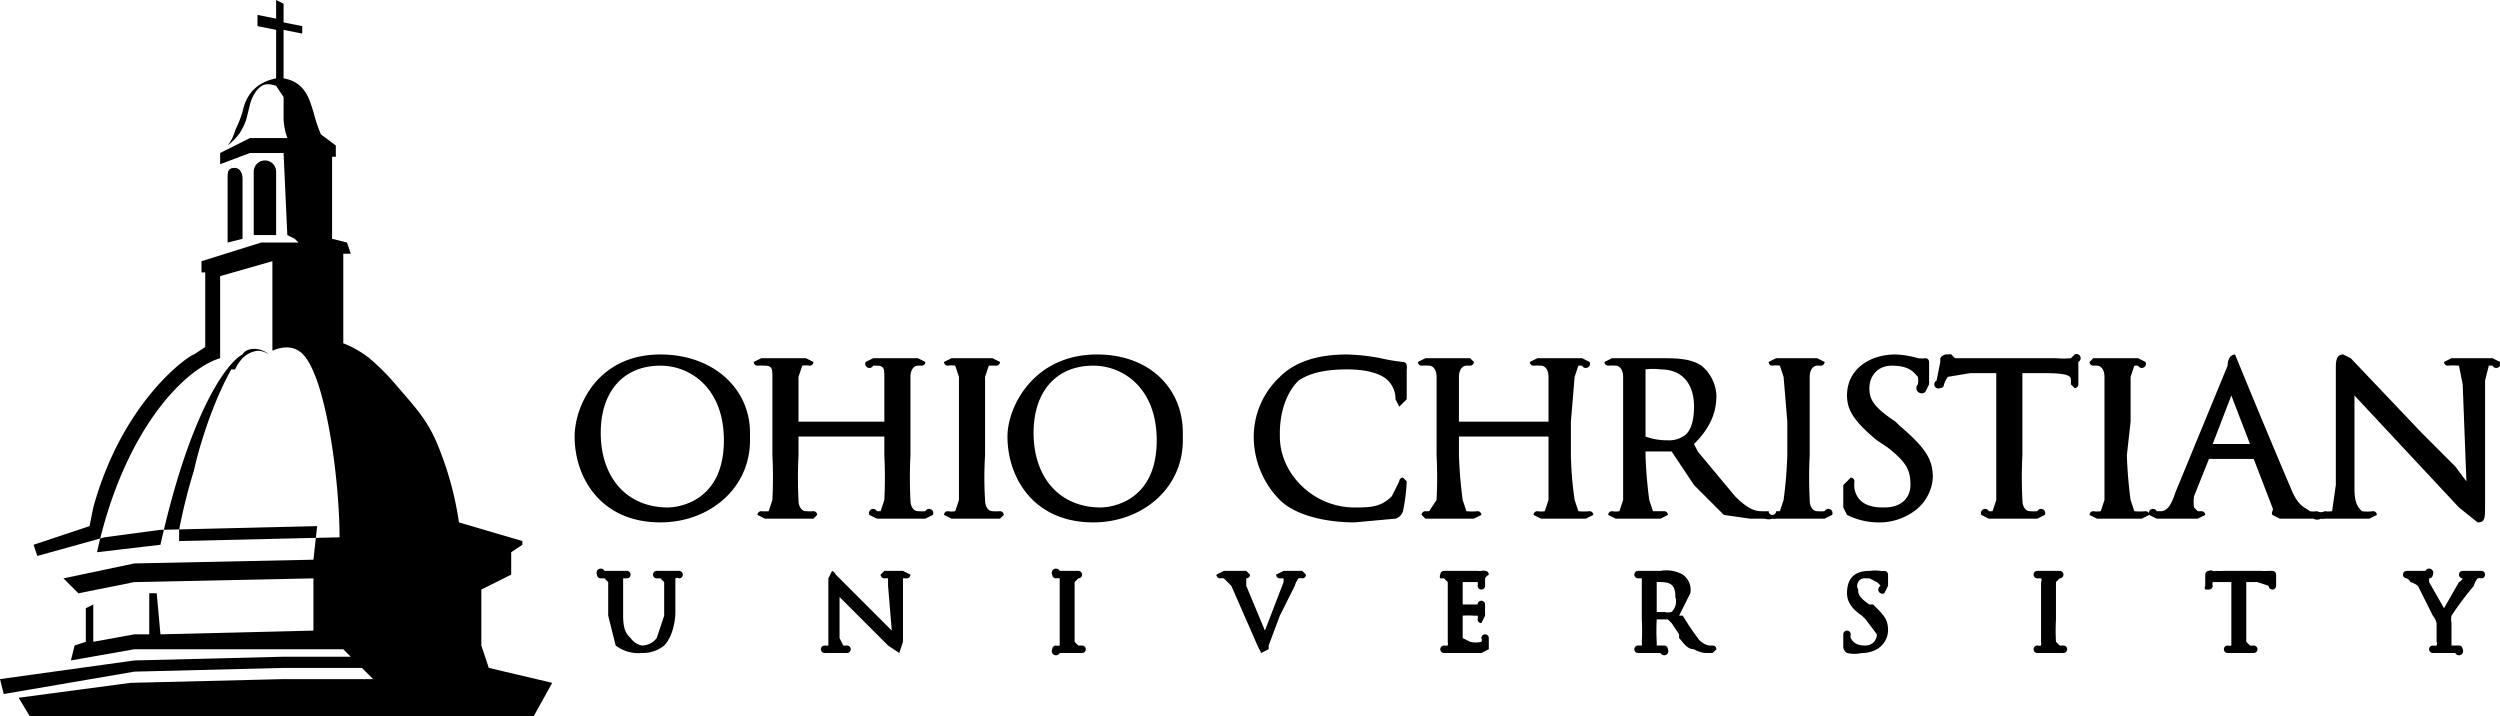 <?xml version="1.0" encoding="UTF-8"?>
<svg xmlns="http://www.w3.org/2000/svg" data-name="Layer 1" viewBox="0 0 670 192">
  <title>ocu_logo_icon_reduced_112519</title>
  <path d="M68 63h6V46a3 3 0 00-6 0v17zm-5-18c-2 0-2 1-2 3v17l4-1V48c0-2-1-3-2-3z"></path>
  <path d="M129 173v-15l8-4v-6l3-2v-1l-17-5a87 87 0 00-5-19c-3-8-6-11-12-18a62 62 0 00-7-7 28 28 0 00-7-4V68h2l-1-3-4-1V42h1v-3l-4-3a40 40 0 01-2-6c-1-3-2-8-8-9V8l5 1V7l-5-1V1l-2-1v5l-5-1v3l5 1v13c-5 1-8 4-9 9a36 36 0 01-2 5 11 11 0 01-2 4 17 17 0 003-3 15 15 0 002-4l1-4a10 10 0 012-4c1-1 2-2 5-1l2 3v6a18 18 0 001 5H67l-8 4v3l8-3h9l1 22 2 1 1 1H70l-16 5v3h1v20l-3 2c-1 0-19 12-27 41l-1 5-15 5 1 3 18-5 15-2 42-1-1 9-48 1-19 4 4 4 15-3 48-1v14l-41 1-1-11h-2v11h-4l-11 2v-10l-2 1v9l-3 1-1 4 17-3h56l2 2H76l-40 1-36 5 1 4 35-6 40-1h21l3 3H76l-41 1-30 4 3 5h135l5-9-17-4-2-6zm-81-29v-2a151 151 0 014-16c2-9 6-20 10-27h1a11 11 0 012-3 7 7 0 014-2 5 5 0 013 1c-2-2-6-2-7 0-4 2-14 15-22 51l-17 2c7-32 23-49 33-52V74l14-4v24s4-2 7 0c7 4 11 34 11 50l-43 1v-1zM177 95c-17 0-23 14-23 22 0 11 7 23 23 23 13 0 24-9 24-22v-2c0-12-10-21-24-21zm2 41c-11 0-18-8-18-20 0-11 6-18 16-18 8 0 17 6 17 20 0 17-13 18-15 18zM248 137a14 14 0 01-2 0c-1 0-2-1-2-3a119 119 0 010-12v-9-12c0-2 1-3 2-3a7 7 0 011 0 1 1 0 001-1l-2-1h-12l-2 1a1 1 0 002 1 14 14 0 011 0c2 0 2 1 2 3v12h-23v-12l1-3a7 7 0 012 0 1 1 0 001-1l-2-1h-12l-2 1a1 1 0 001 1 16 16 0 012 0c2 0 2 1 2 3v21a117 117 0 010 12l-1 3a11 11 0 01-2 0 1 1 0 00-1 1l2 1h13l1-1a1 1 0 00-1-1 15 15 0 01-2 0c-1 0-2-1-2-3a119 119 0 010-12v-5h23v5a117 117 0 010 12l-1 3a11 11 0 01-1 0 1 1 0 00-2 1l2 1h13l2-1a1 1 0 00-2-1zM268 137a15 15 0 01-2 0c-1 0-2-1-2-3a95 95 0 010-12v-21l1-3h1a7 7 0 011 0 1 1 0 001-1l-2-1h-11l-2 1a1 1 0 001 1 6 6 0 012 0l1 3v33l-1 3a6 6 0 01-2 0 1 1 0 00-1 1l2 1h13l1-1a1 1 0 00-1-1zM294 95c-17 0-24 14-24 22 0 11 7 23 23 23 13 0 24-9 24-22v-2c0-12-9-21-23-21zm1 41c-11 0-18-8-18-20 0-11 6-18 16-18 8 0 17 6 17 20 0 17-13 18-15 18zM376 128a1 1 0 00-1 1l-2 4c-3 3-6 3-10 3-11 0-20-9-20-19v-1c0-4 1-10 5-14 3-2 7-3 13-3 5 0 9 1 11 3a7 7 0 012 5l1 2 2-2v-8a2 2 0 000-1 1 1 0 00-1-1 48 48 0 01-6-1 54 54 0 00-9-1c-8 0-14 2-18 6a22 22 0 00-7 16c0 7 3 13 7 17s12 6 20 6l11-1a3 3 0 002-2 49 49 0 001-8l-1-1zM426 137a14 14 0 01-3 0l-1-3a95 95 0 01-1-12v-9l1-12 1-3a7 7 0 011 0 1 1 0 002-1l-2-1h-12l-2 1a1 1 0 001 1 16 16 0 012 0c1 0 2 1 2 3v12h-24v-12c0-2 1-3 2-3a7 7 0 011 0 1 1 0 001-1l-1-1h-12l-2 1a1 1 0 001 1 14 14 0 012 0c1 0 2 1 2 3v21a117 117 0 010 12l-2 3a6 6 0 01-1 0 1 1 0 00-1 1l1 1h13l2-1a1 1 0 00-1-1 15 15 0 01-3 0l-1-3a119 119 0 01-1-12v-5h24v17l-1 3a6 6 0 01-2 0 1 1 0 00-1 1l2 1h12l2-1a1 1 0 00-1-1zM489 137a14 14 0 01-2 0c-1 0-2-1-2-3a119 119 0 010-12v-21c0-2 1-3 2-3a8 8 0 011 0 1 1 0 001-1l-2-1h-11l-2 1a1 1 0 001 1 6 6 0 012 0l1 3 1 12v9a117 117 0 01-1 12l-1 3a11 11 0 01-1 0 1 1 0 01-2 0 21 21 0 01-2 0c-2 0-4-1-7-4l-10-12-1-2c4-4 6-8 6-13a11 11 0 00-4-8c-3-2-7-2-11-2h-13l-2 1a1 1 0 001 1 14 14 0 012 0c1 0 2 1 2 3v33l-1 3a6 6 0 01-2 0 1 1 0 00-1 1l2 1h12l2-1a1 1 0 00-1-1h-3l-1-3a119 119 0 01-1-12v-1h7l2 3 4 6 1 1 7 7 7 1h4a3 3 0 002 0 2 2 0 001 0h13l2-1a1 1 0 00-2-1zm-38-20a7 7 0 01-4 1 17 17 0 01-6-1v-18a15 15 0 014 0c6 0 9 4 9 10 0 4-1 7-3 8zM509 114l-1-1c-6-4-7-6-7-9s2-6 6-6c5 0 6 2 7 3a7 7 0 010 2 1 1 0 002 2l1-2v-6a1 1 0 00-1-1 8 8 0 01-2 0 24 24 0 00-6-1c-7 0-13 4-13 11 0 4 2 7 8 12l3 2c5 4 6 6 6 10 0 3-2 6-7 6-2 0-7 0-8-5a8 8 0 010-2 1 1 0 00-1-1l-2 2v6l1 2a19 19 0 008 2 16 16 0 0010-3 12 12 0 005-9c0-5-2-8-9-14zM556 95l-1 1a24 24 0 01-4 0h-27a6 6 0 01-1-1 2 2 0 00-1 0 2 2 0 00-2 1v1l-1 5a1 1 0 001 2 1 1 0 001-1 8 8 0 011-2l6-1h7v34l-1 3a6 6 0 01-1 0 1 1 0 00-2 1l2 1h13l2-1a1 1 0 00-2-1 14 14 0 01-2 0c-1 0-2-1-2-3a119 119 0 010-12v-22h6c7 0 7 1 7 2v1l1 1a1 1 0 001-1v-6a1 1 0 00-1-2zM575 137a14 14 0 01-3 0l-1-3a119 119 0 01-1-12l1-9v-12l1-3a7 7 0 011 0 1 1 0 002-1l-2-1h-12l-1 1a1 1 0 001 1 6 6 0 011 0c1 0 2 1 2 3v33l-1 3a6 6 0 01-2 0 1 1 0 00-1 1l2 1h12l2-1a1 1 0 00-1-1z"></path>
  <path d="M668 96h-11l-2 1a1 1 0 001 1 17 17 0 013 0l1 5 1 26-3-4-9-9-19-20-2-1c-2 0-2 2-2 4v31l-1 7a7 7 0 01-2 0 2 2 0 01-2 0 7 7 0 01-2 0c-1-1-3-1-5-6a2629 2629 0 01-15-36c-1 0-2 1-2 3l-14 34c-1 3-2 5-4 5h-1a1 1 0 00-2 1l2 1h11l2-1a1 1 0 00-1-1h-1l-1-1a11 11 0 010-3l4-10h12l5 13a1 1 0 010 1 1 1 0 000 1l2 1h9a2 2 0 002 0 2 2 0 001 0h12l2-1a1 1 0 00-1-1 11 11 0 01-3 0c-1-1-2-2-2-6v-25l28 30 5 4c2 0 2-1 2-5v-33l1-4a7 7 0 011 0 1 1 0 002-1l-2-1zm-75 23l5-13 5 13h-10zM182 153h-6a1 1 0 00-1 1 1 1 0 001 1h1l1 1v9l-2 6a5 5 0 01-4 2 5 5 0 01-3-2c-1-1-2-2-2-6v-9-1h1a1 1 0 001-1 1 1 0 00-1-1h-6a1 1 0 00-2 1 1 1 0 001 1h1l1 1v9l2 8a10 10 0 007 2 9 9 0 006-2c2-2 3-6 3-9v-8-1a1 1 0 011 0 1 1 0 001-1 1 1 0 00-1-1zM242 153h-5l-1 1a1 1 0 001 1 6 6 0 011 0v2l1 12-2-2-4-4-9-9a2 2 0 00-1-1l-1 2v18a4 4 0 01-1 0 1 1 0 00-1 1 1 1 0 001 1h6a1 1 0 001-1 1 1 0 00-1-1 6 6 0 01-1 0l-1-2v-11l6 6 7 7 3 2 1-3v-15-2h1a1 1 0 001-1l-2-1zM290 173h-1l-1-1v-16l1-1a1 1 0 001-1 1 1 0 00-1-1h-5a1 1 0 00-2 1 1 1 0 001 1 3 3 0 011 0v18a2 2 0 01-1 0 1 1 0 00-1 1 1 1 0 002 1h6a1 1 0 001-1 1 1 0 00-1-1zM349 153h-5l-2 1a1 1 0 001 1h1v1l-5 13-5-12v-2a1 1 0 001-1l-1-1h-6l-2 1a1 1 0 001 1 3 3 0 011 0l2 2 7 16 1 2 2-1v-1l3-8 1-2 3-6a6 6 0 011-2 2 2 0 011 0 1 1 0 001-1l-1-1zM398 170a1 1 0 00-1 1 1 1 0 010 1 6 6 0 01-3 0l-2-1v-6a21 21 0 013 0h1a2 2 0 010 1 1 1 0 001 1l1-2v-1a6 6 0 010-1v-1a1 1 0 00-1-1 1 1 0 00-1 1h-4v-6h4a2 2 0 010 1 1 1 0 001 1 1 1 0 001-1v-2a3 3 0 011-1 1 1 0 00-1-1 2 2 0 00-1 0 5 5 0 01-1 0h-9a1 1 0 00-1 1 1 1 0 000 1h1l1 1v16a3 3 0 010 1 3 3 0 01-1 0 1 1 0 00-1 1 1 1 0 001 1h10l2-1v-3a1 1 0 00-1-1zM459 173h-1a5 5 0 01-3-2 66 66 0 01-4-6h-1l3-6a5 5 0 00-2-5 9 9 0 00-6-1h-6a1 1 0 00-1 1 1 1 0 001 1h1v11a53 53 0 010 6 4 4 0 010 1h-1a1 1 0 00-1 1 1 1 0 001 1h6a1 1 0 002-1 1 1 0 00-1-1h-2v-1a55 55 0 010-6h3l1 1 2 3v1c1 1 2 3 4 3a7 7 0 003 1h2l1-1a1 1 0 00-1-1zm-11-9a4 4 0 01-2 0 12 12 0 01-2 0v-8a7 7 0 011 0c3 0 4 1 4 4a4 4 0 01-1 4zM502 162h-1c-3-2-3-3-3-4a2 2 0 012-3h1l2 1a6 6 0 011 1 1 1 0 001 2l1-2v-3a1 1 0 00-1-1 3 3 0 01-1 0 12 12 0 00-3 0c-4 0-6 2-6 6 0 2 1 4 4 6l1 1 3 4a3 3 0 01-3 3c-1 0-3 0-4-2a2 2 0 010-1 1 1 0 00-1-1 1 1 0 00-1 1v3a2 2 0 001 2 9 9 0 004 0 8 8 0 004-1 6 6 0 003-5c0-3-1-4-4-7zM553 173h-1l-1-1a55 55 0 010-6v-10l1-1a1 1 0 001-1 1 1 0 00-1-1h-6a1 1 0 00-1 1 1 1 0 001 1h1a1 1 0 010 1v16a3 3 0 010 1 3 3 0 01-1 0 1 1 0 00-1 1 1 1 0 001 1h7a1 1 0 001-1 1 1 0 00-1-1zM609 153h-1a16 16 0 01-2 0h-10a14 14 0 01-2 0 2 2 0 01-1 0 1 1 0 00-1 0 1 1 0 00-1 1v3a1 1 0 000 1h1a1 1 0 001-1 2 2 0 010-1h5v17a2 2 0 01-1 0 1 1 0 00-1 1 1 1 0 001 1h7a1 1 0 001-1 1 1 0 00-1-1 4 4 0 01-1 0l-1-1v-16h3l3 1a1 1 0 102 0v-3a1 1 0 00-1-1zM665 153h-5a1 1 0 00-1 1 1 1 0 001 1 2 2 0 01-1 1l-4 7-4-7v-1a1 1 0 001-1 1 1 0 00-2-1h-5a1 1 0 00-1 1 1 1 0 001 1 2 2 0 011 1 6 6 0 012 1l4 8a5 5 0 011 2v5a1 1 0 010 1 2 2 0 01-1 0 1 1 0 00-1 1 1 1 0 001 1h6a1 1 0 002-1 1 1 0 00-1-1h-2v-6a5 5 0 010-2 85 85 0 016-8 5 5 0 011-2 2 2 0 011 0 1 1 0 001-1 1 1 0 00-1-1z"></path>
</svg>
